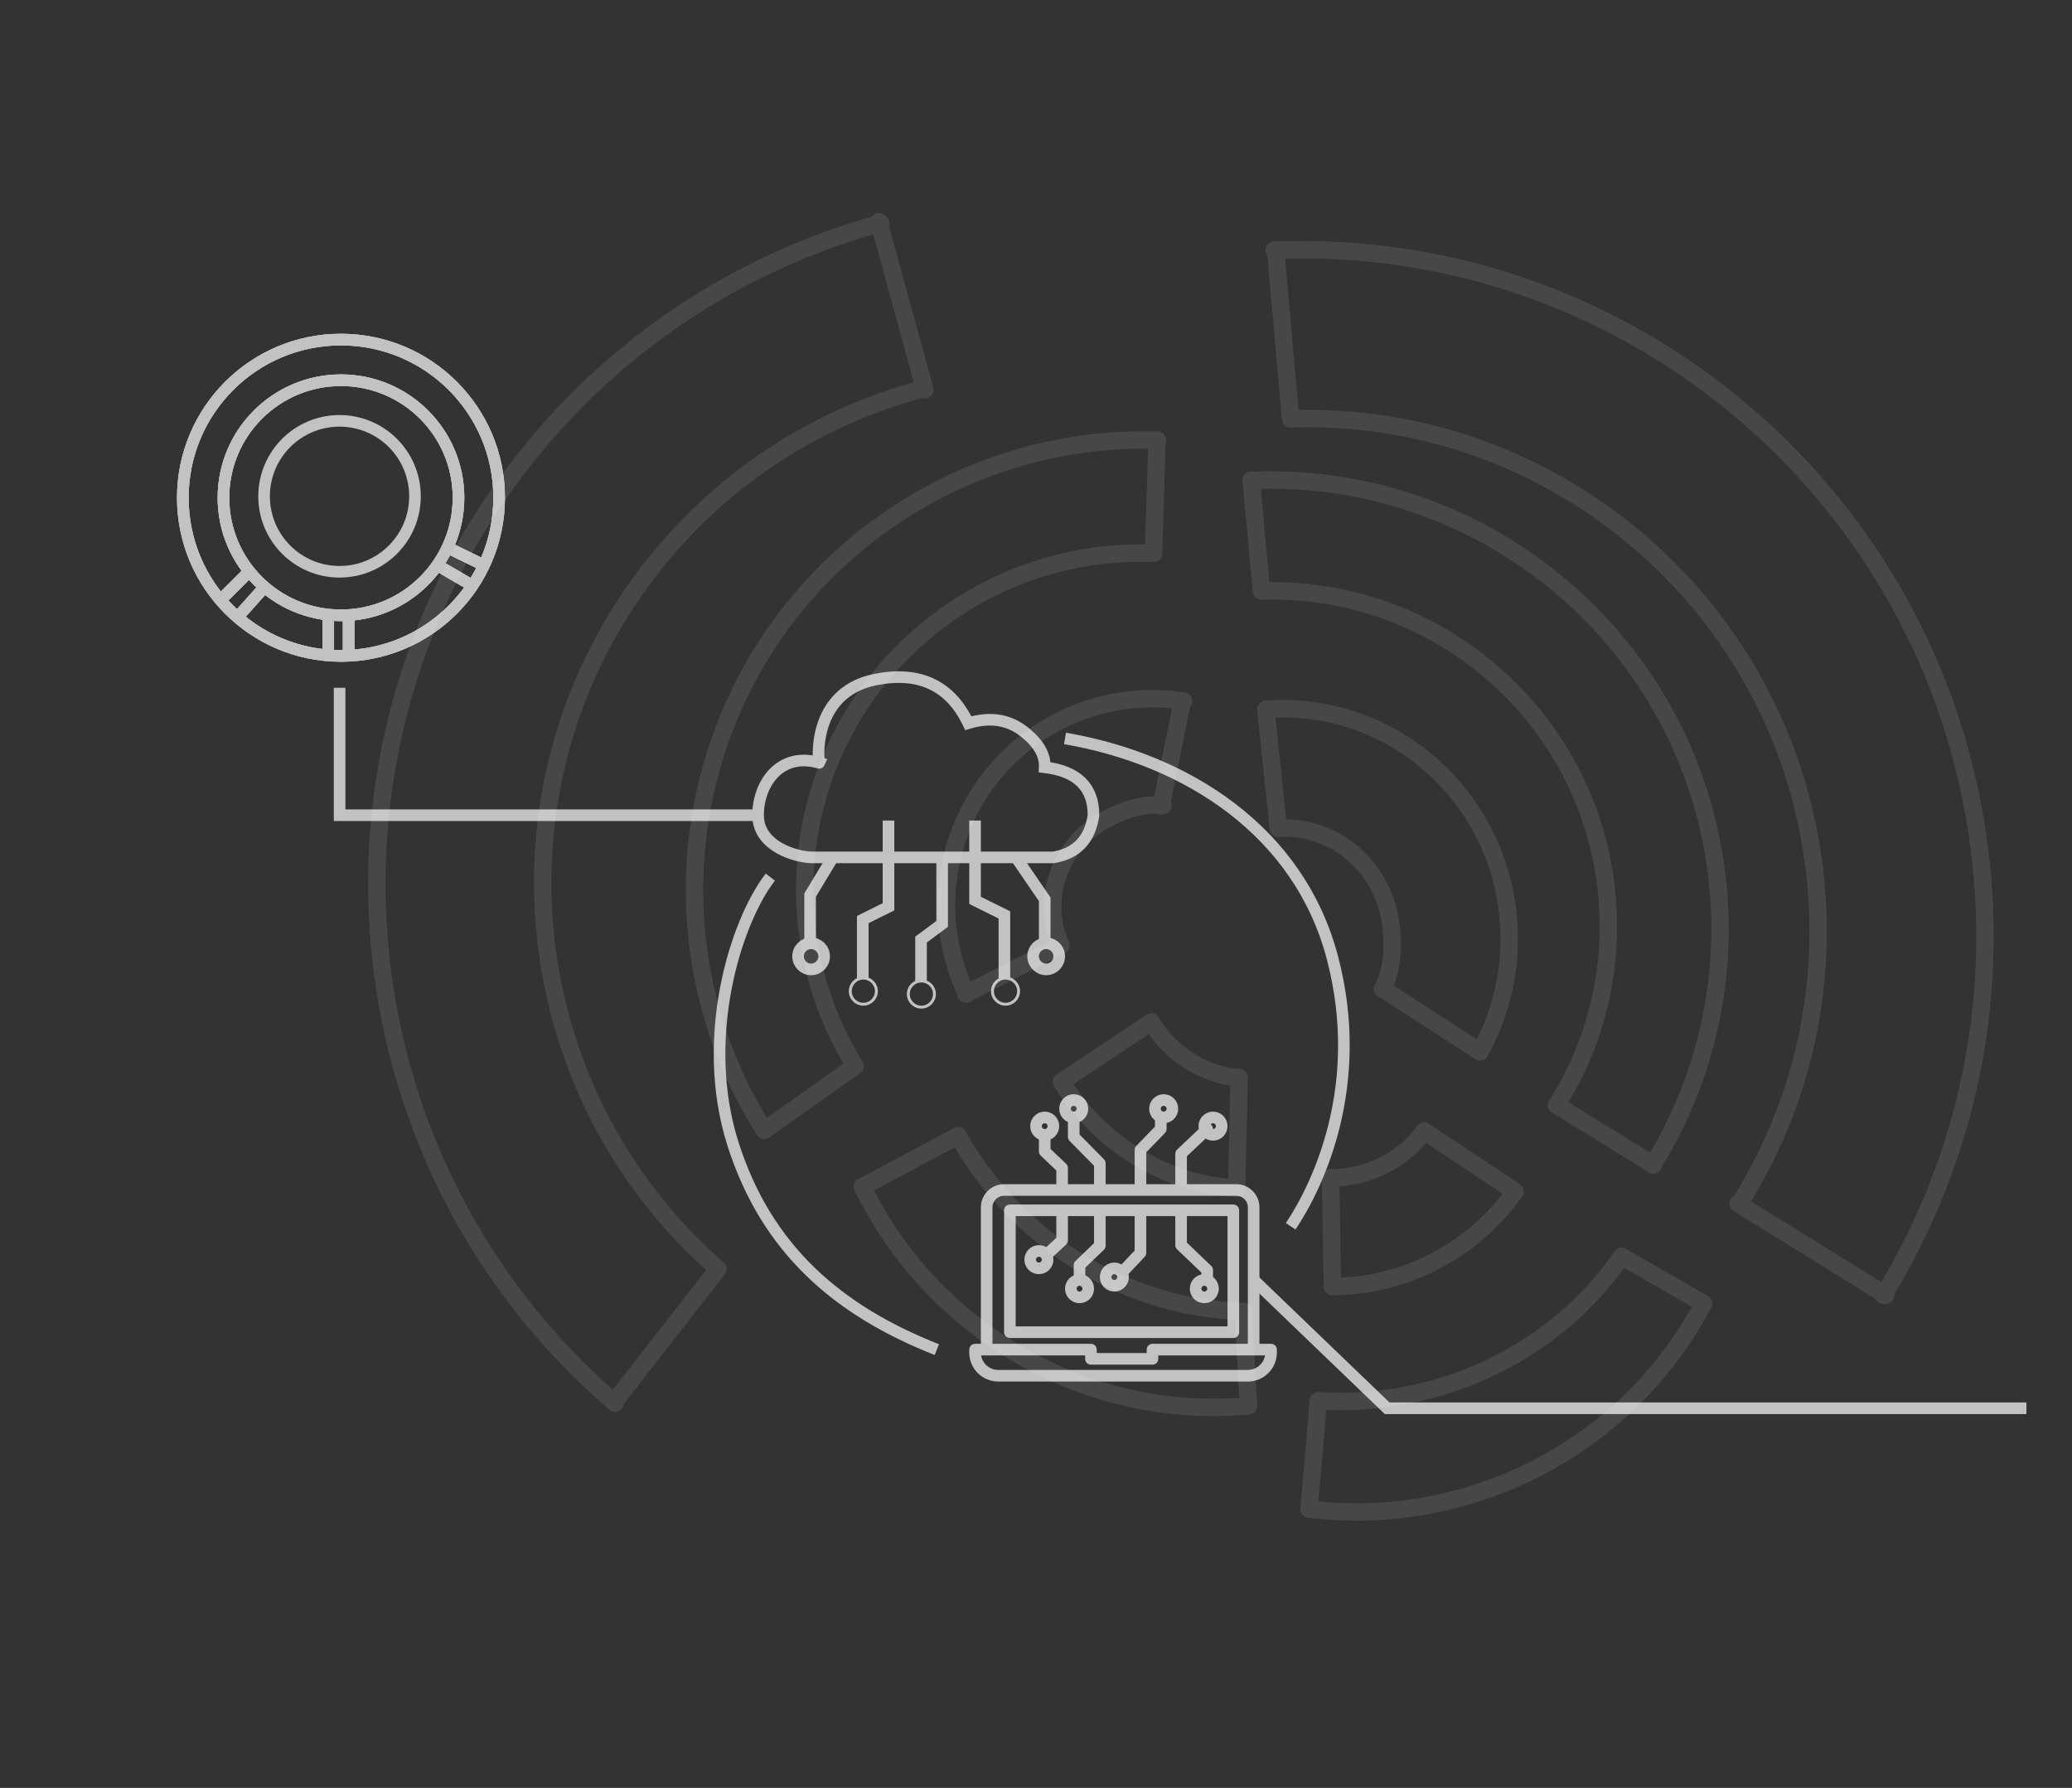 <?xml version="1.0" encoding="UTF-8"?> <svg xmlns="http://www.w3.org/2000/svg" xmlns:xlink="http://www.w3.org/1999/xlink" width="714px" height="616px" viewBox="0 0 714 616" version="1.1"><rect x="0" y="0" width="714" height="616" fill="#333333" stroke="none"/><title>21-channel-data-management-illustration</title><g id="Page-1" stroke="none" stroke-width="1" fill="none" fill-rule="evenodd"><g id="21-channel-data-management-illustration" transform="translate(4, 4)" stroke="#FFFFFF"><g id="Group-8" opacity="0.1" stroke-linecap="round" stroke-linejoin="round" transform="translate(0.659, 0.554)" stroke-width="6"><g id="Group-14" transform="translate(352.841, 303.446) rotate(-6) translate(-352.841, -303.446) translate(27.341, 33.446)"><g id="Group-11" transform="translate(409, 215)"><path d="M62.48,125 C71.619,112.041 77,96.152 77,78.985 C77,36.13 43.467,1.242 1.639,9.09494702e-13" id="Oval"></path><path d="M31.379,99.955 C35.315,93.953 36.512,86.742 36.512,78.985 C36.512,58.756 21.272,42.184 1.639,41.157" id="Oval"></path><line x1="1.413" y1="41.157" x2="1.413" y2="5.84872066e-13" id="Path-54"></line><line x1="31.379" y1="99.955" x2="62.48" y2="125" id="Path-55"></line></g><g id="Group-11" transform="translate(337.893, 249.597) rotate(-111) translate(-337.893, -249.597) translate(302.393, 193.097)"><path d="M57.25,112.657 C65.634,101 70.569,86.709 70.569,71.267 C70.569,32.719 39.81,1.339 1.442,0.221" id="Oval"></path><path d="M28.425,90.052 C31.997,84.611 33.084,78.074 33.084,71.042 C33.084,52.703 19.252,37.681 1.435,36.749" id="Oval"></path><line x1="1.416" y1="36.646" x2="1.416" y2="5.20769445e-13" id="Path-54"></line><line x1="28.538" y1="89.343" x2="56.855" y2="111.83" id="Path-55"></line></g><g id="Group-12" transform="translate(255, 350)"><path d="M0,14.032 C18.397,65.064 67.34,102.202 124.345,103" id="Oval"></path><path d="M34.549,0 C50.626,37.045 84.696,64.927 126,70.516" id="Oval"></path><line x1="34.549" y1="0" x2="0" y2="14.032" id="Path-56"></line><line x1="124.345" y1="103" x2="126" y2="70.516" id="Path-57"></line></g><g id="Group-12" transform="translate(462.438, 457.7) rotate(-57) translate(-462.438, -457.7) translate(398.938, 406.2)"><path d="M9.09494702e-13,14.031 C18.463,65.058 67.581,102.193 124.79,102.991" id="Oval"></path><path d="M34.673,0 C50.807,37.042 84.999,64.921 126.451,70.509" id="Oval"></path><line x1="34.673" y1="0" x2="9.09494702e-13" y2="14.031" id="Path-56"></line><line x1="124.79" y1="102.991" x2="126.451" y2="70.509" id="Path-57"></line></g><g id="Group-10" transform="translate(327, 318)"><path d="M0,17.227 C10.711,39.549 31.406,55.873 56.071,60" id="Oval"></path><path d="M32.901,0 C38.228,11.409 48.581,19.853 61,22.282" id="Oval"></path><line x1="56.174" y1="59.979" x2="61" y2="22.282" id="Path-52"></line><line x1="0.206" y1="17.079" x2="32.901" y2="0" id="Path-53"></line></g><g id="Group-10" transform="translate(439.923, 395.781) rotate(-58) translate(-439.923, -395.781) translate(408.923, 365.781)"><path d="M9.09494702e-13,16.98 C10.881,38.981 31.907,55.071 56.965,59.139" id="Oval"></path><path d="M33.426,-9.09494702e-13 C38.837,11.245 49.355,19.568 61.973,21.962" id="Oval"></path><line x1="57.07" y1="59.118" x2="61.973" y2="21.962" id="Path-52"></line><line x1="0.209" y1="16.834" x2="33.426" y2="-9.09494702e-13" id="Path-53"></line></g><g id="Group-13" transform="translate(412, 136)"><path d="M114.628,249 C134.923,222.847 147,190.036 147,154.413 C147,72.265 82.778,5.069 1.656,9.09494702e-13" id="Oval"></path><path d="M83.805,225.059 C99.345,205.387 108.616,180.563 108.616,153.581 C108.616,92.656 61.348,42.737 1.375,38.28" id="Oval"></path><line x1="114.785" y1="249" x2="83.805" y2="225.059" id="Path-58"></line><line x1="1.179" y1="38.28" x2="1.656" y2="0" id="Path-59"></line></g><g id="Group-13" transform="translate(429, 58)"><path d="M171.963,380 C202.706,340.088 221,290.015 221,235.65 C221,110.283 123.717,7.736 0.831,0" id="Oval"></path><path d="M125.997,343.333 C149.595,313.317 163.673,275.439 163.673,234.267 C163.673,141.303 91.897,65.133 0.831,58.333" id="Oval"></path><line x1="172.812" y1="380" x2="125.455" y2="343.333" id="Path-58"></line><line x1="0.356" y1="58.333" x2="1.306" y2="0" id="Path-59"></line></g><g id="Group-13" transform="translate(211.424, 215.189) rotate(-137) translate(-211.424, -215.189) translate(100.424, 25.189)"><path d="M172.384,379.785 C203.202,339.896 221.541,289.85 221.541,235.516 C221.541,110.221 124.019,7.732 0.833,9.09494702e-13" id="Oval"></path><path d="M126.306,343.139 C149.961,313.139 164.074,275.283 164.074,234.134 C164.074,141.223 92.122,65.096 0.833,58.3" id="Oval"></path><line x1="173.235" y1="379.785" x2="125.762" y2="343.139" id="Path-58"></line><line x1="0.357" y1="58.3" x2="1.309" y2="4.54747351e-13" id="Path-59"></line></g><g id="Group-13" transform="translate(295.714, 216.432) rotate(-120) translate(-295.714, -216.432) translate(222.214, 91.432)"><path d="M114.415,249.31 C134.672,223.125 146.726,190.272 146.726,154.605 C146.726,72.354 82.625,5.076 1.654,0" id="Oval"></path><path d="M83.65,225.339 C99.161,205.642 108.415,180.788 108.415,153.772 C108.415,92.771 61.235,42.79 1.375,38.328" id="Oval"></path><line x1="114.571" y1="249.31" x2="83.65" y2="225.339" id="Path-58"></line><line x1="1.178" y1="38.328" x2="1.654" y2="0" id="Path-59"></line></g></g></g><g id="Group-28" opacity="0.7" transform="translate(57.688, 111.314)"><g id="Group-26" stroke-linecap="round" stroke-linejoin="round" transform="translate(274.312, 263.686)" stroke-width="4"><polyline id="Path-78" points="30 30 30 23.424 24 17.704 24 13"></polyline><polyline id="Path-79" points="43 30 43 21.832 34 12.7 34 7"></polyline><polyline id="Path-80" points="57 30 57 17.2 64 9.968 64 7"></polyline><polyline id="Path-81" points="71 30 71 18.518 80 10"></polyline><rect id="Rectangle" x="12" y="38" width="77" height="42"></rect><path d="M4,86 L4,37 C4,33.686 6.686,31 10,31 L90,31 C93.314,31 96,33.686 96,37 L96,86 L96,86" id="Path-82"></path><path d="M0,86 L39.935,86 L39.935,89.176 L61.138,89.176 L61.138,86 L102,86 L102,87 C102,91.418 98.418,95 94,95 L8,95 C3.582,95 0,91.418 0,87 L0,86 L0,86 Z" id="Path-83"></path><polyline id="Path-84" points="30 38 30 48.343 25 53"></polyline><polyline id="Path-85" points="43 38 43 50.168 36 56.902 36 62"></polyline><polyline id="Path-86" points="57 38 57 52.649 51 59"></polyline><polyline id="Path-87" points="71 38 71 50 80 58.605 80 62"></polyline><circle id="Oval" cx="82" cy="9" r="3"></circle><circle id="Oval" cx="65" cy="3" r="3"></circle><circle id="Oval" cx="34" cy="3" r="3"></circle><circle id="Oval" cx="24" cy="9" r="3"></circle><circle id="Oval" cx="22" cy="55" r="3"></circle><circle id="Oval" cx="36" cy="65" r="3"></circle><circle id="Oval" cx="48" cy="61" r="3"></circle><circle id="Oval" cx="79" cy="65" r="3"></circle></g><polyline id="Path-142" stroke-width="4" points="55.335 121.662 55.335 165.562 199.542 165.562"></polyline><polyline id="Path-143" stroke-width="4" points="370.312 325.686 416.318 369.893 636.61 369.893"></polyline><path d="M305.312,139.107 C347.109,146.28 385.91,170.922 397.425,214.54 C408.941,258.157 392.81,292.684 383.076,307.185" id="Path-144" stroke-width="4"></path><path d="M261.145,349.686 C226.987,336.238 202.38,315.015 190.857,278.694 C179.333,242.373 191.708,202.514 203.755,186.882" id="Path-145" stroke-width="4"></path><path d="M301.312,180.09 C249.289,180.09 221.569,180.09 218.155,180.09 C213.033,180.09 199.542,176.516 199.542,165.562 C199.542,154.608 207.21,143.622 220.619,147.512 C220.387,148.039 217.386,123.292 240.008,118.817 C255.09,115.833 265.746,120.844 271.977,133.849 C279.301,131.654 285.573,132.535 290.794,136.492 C296.016,140.448 298.522,144.63 298.312,149.036 C309.518,150.368 315.122,155.876 315.122,165.562 C313.93,173.921 309.326,178.764 301.312,180.09 Z" id="Path-146" stroke-width="4"></path><polyline id="Path-147" stroke-width="4" points="244.484 167.383 244.484 197.119 235.617 201.517 235.617 221.686"></polyline><polyline id="Path-148" stroke-width="4" points="225.31 180.09 217.47 193.093 217.47 209.706"></polyline><polyline id="Path-149" stroke-width="4" points="262.97 180.09 262.97 203.017 255.695 208.399 255.695 223.146"></polyline><polyline id="Path-150" stroke-width="4" points="274.312 167.383 274.312 194.898 284.425 199.922 284.425 221.686"></polyline><polyline id="Path-151" stroke-width="4" points="288.425 180.09 298.312 194.535 298.312 209.706"></polyline><circle id="Oval" stroke-width="4" cx="298.812" cy="214.186" r="4.5"></circle><circle id="Oval" cx="284.812" cy="226.186" r="4.5"></circle><circle id="Oval" cx="255.812" cy="227.186" r="4.5"></circle><circle id="Oval" cx="235.812" cy="226.186" r="4.5"></circle><circle id="Oval" stroke-width="4" cx="217.812" cy="214.186" r="4.5"></circle><g id="Group-27" transform="translate(1, 1)" stroke-width="4"><g id="Group" transform="translate(0.312, 0.686)"><circle id="Oval" cx="54.5" cy="54.5" r="54.5"></circle><circle id="Oval" cx="54.5" cy="54.5" r="40.5"></circle><line x1="57.134" y1="95" x2="57.134" y2="109" id="Path-152"></line><line x1="87.746" y1="77.765" x2="99.761" y2="84.756" id="Path-153"></line><line x1="91.39" y1="71.74" x2="103.758" y2="77.765" id="Path-154"></line><line x1="28" y1="85.419" x2="18.842" y2="95.665" id="Path-155"></line><line x1="22.766" y1="80" x2="13.286" y2="89.463" id="Path-156"></line><line x1="50.103" y1="95" x2="50.103" y2="109" id="Path-157"></line></g></g><g id="Group-27" transform="translate(0.598, 0.696)" stroke-width="4"><g id="Group" transform="translate(0.714, 0.99)"><circle id="Oval" cx="54.5" cy="54.5" r="54.5"></circle><circle id="Oval" cx="54.5" cy="54.5" r="40.5"></circle><line x1="57.134" y1="95" x2="57.134" y2="109" id="Path-152"></line><line x1="87.746" y1="77.765" x2="99.761" y2="84.756" id="Path-153"></line><line x1="91.39" y1="71.74" x2="103.758" y2="77.765" id="Path-154"></line><line x1="28" y1="85.419" x2="18.842" y2="95.665" id="Path-155"></line><line x1="22.766" y1="80" x2="13.286" y2="89.463" id="Path-156"></line><line x1="50.103" y1="95" x2="50.103" y2="109" id="Path-157"></line></g></g><g id="Group-27" transform="translate(1.312, 1.686)" stroke-width="4"><g id="Group"><circle id="Oval" cx="54.5" cy="54.5" r="54.5"></circle><circle id="Oval" cx="54.5" cy="54.5" r="40.5"></circle><line x1="57.134" y1="95" x2="57.134" y2="109" id="Path-152"></line><line x1="87.746" y1="77.765" x2="99.761" y2="84.756" id="Path-153"></line><line x1="91.39" y1="71.74" x2="103.758" y2="77.765" id="Path-154"></line><line x1="28" y1="85.419" x2="18.842" y2="95.665" id="Path-155"></line><line x1="22.766" y1="80" x2="13.286" y2="89.463" id="Path-156"></line><line x1="50.103" y1="95" x2="50.103" y2="109" id="Path-157"></line></g></g><circle id="Oval" stroke-width="4" cx="55.312" cy="55.686" r="26"></circle></g></g></g></svg> 